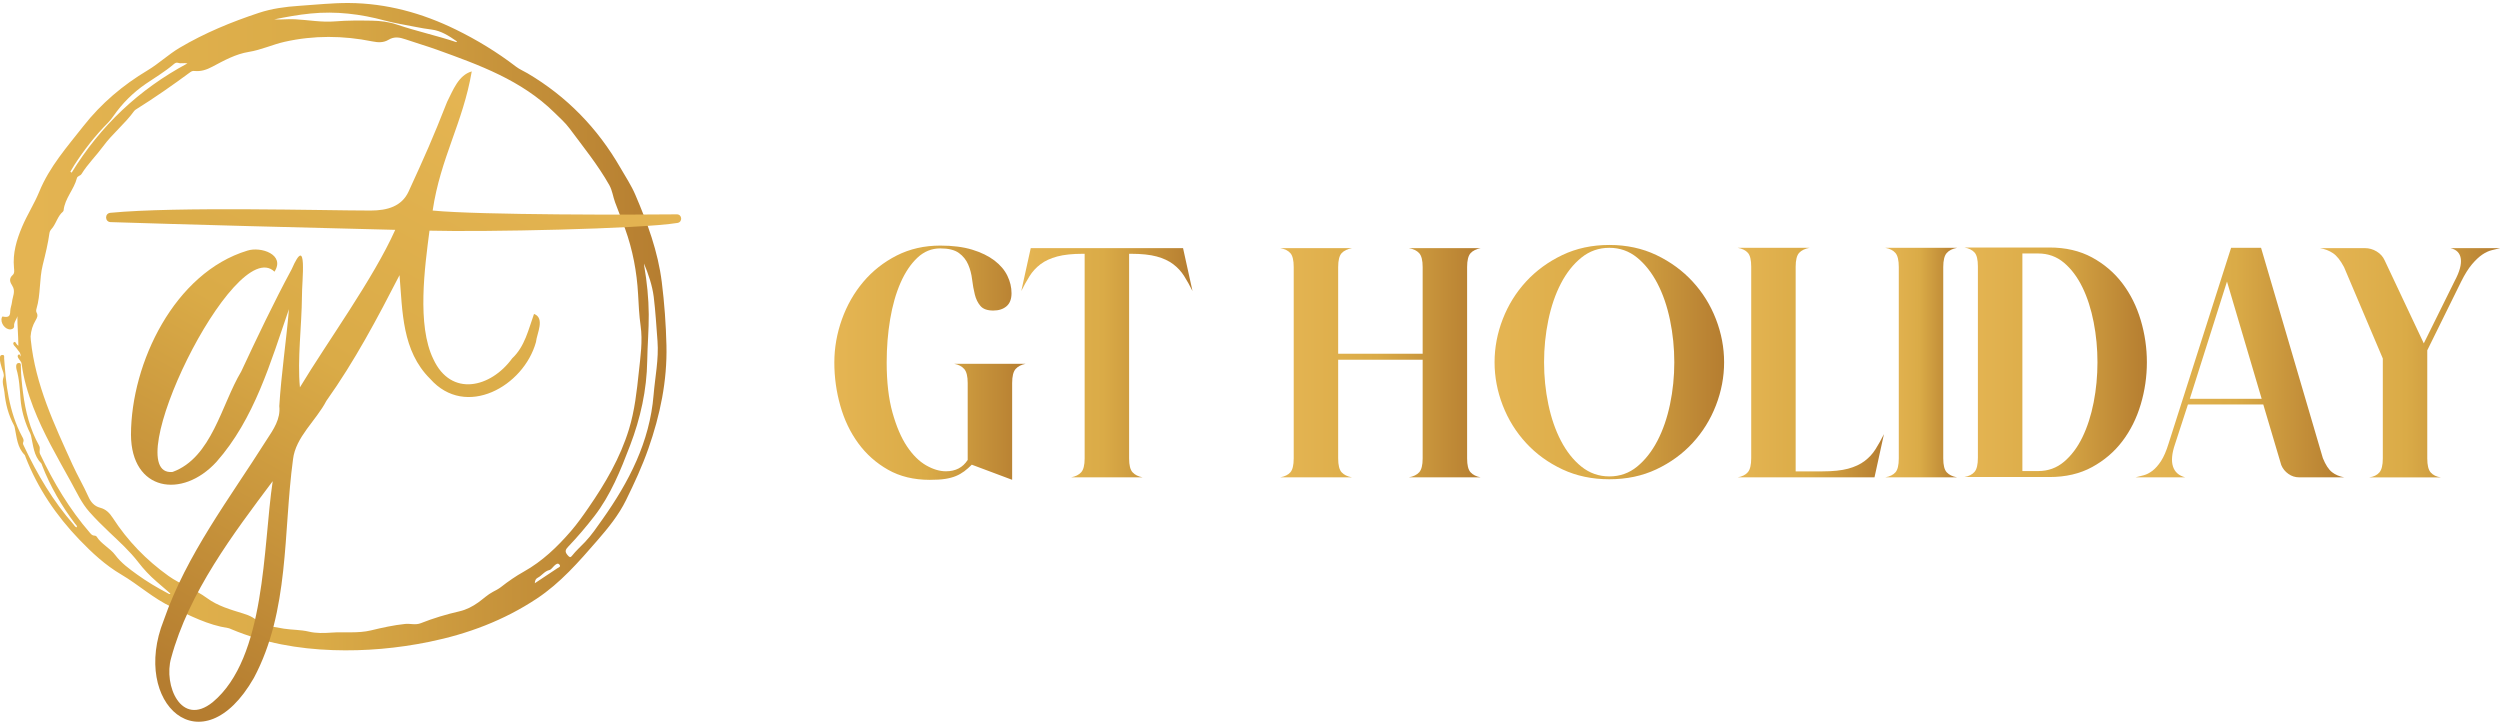 <svg version="1.2" baseProfile="tiny-ps" xmlns="http://www.w3.org/2000/svg" viewBox="0 0 640 185" width="640" height="185">
	<title>gt-02-svg</title>
	<defs>
		<linearGradient id="grd1" gradientUnits="userSpaceOnUse"  x1="-0.002" y1="83.643" x2="170.648" y2="83.643">
			<stop offset="0" stop-color="#e5b553"  />
			<stop offset="0.48" stop-color="#daab47"  />
			<stop offset="1" stop-color="#b57d30"  />
		</linearGradient>
		<linearGradient id="grd2" gradientUnits="userSpaceOnUse"  x1="121.658" y1="17.448" x2="38.227" y2="170.595">
			<stop offset="0" stop-color="#e5b553"  />
			<stop offset="0.48" stop-color="#daab47"  />
			<stop offset="1" stop-color="#b57d30"  />
		</linearGradient>
		<linearGradient id="grd3" gradientUnits="userSpaceOnUse"  x1="213.589" y1="92.859" x2="262.584" y2="92.859">
			<stop offset="0" stop-color="#e5b553"  />
			<stop offset="0.48" stop-color="#daab47"  />
			<stop offset="1" stop-color="#b57d30"  />
		</linearGradient>
		<linearGradient id="grd4" gradientUnits="userSpaceOnUse"  x1="261.454" y1="92.859" x2="305.283" y2="92.859">
			<stop offset="0" stop-color="#e5b553"  />
			<stop offset="0.48" stop-color="#daab47"  />
			<stop offset="1" stop-color="#b57d30"  />
		</linearGradient>
		<linearGradient id="grd5" gradientUnits="userSpaceOnUse"  x1="327.719" y1="92.859" x2="379.055" y2="92.859">
			<stop offset="0" stop-color="#e5b553"  />
			<stop offset="0.48" stop-color="#daab47"  />
			<stop offset="1" stop-color="#b57d30"  />
		</linearGradient>
		<linearGradient id="grd6" gradientUnits="userSpaceOnUse"  x1="382.607" y1="92.697" x2="441.369" y2="92.697">
			<stop offset="0" stop-color="#e5b553"  />
			<stop offset="0.48" stop-color="#daab47"  />
			<stop offset="1" stop-color="#b57d30"  />
		</linearGradient>
		<linearGradient id="grd7" gradientUnits="userSpaceOnUse"  x1="444.84" y1="92.819" x2="482.293" y2="92.819">
			<stop offset="0" stop-color="#e5b553"  />
			<stop offset="0.48" stop-color="#daab47"  />
			<stop offset="1" stop-color="#b57d30"  />
		</linearGradient>
		<linearGradient id="grd8" gradientUnits="userSpaceOnUse"  x1="482.616" y1="92.819" x2="501.019" y2="92.819">
			<stop offset="0" stop-color="#e5b553"  />
			<stop offset="0.48" stop-color="#daab47"  />
			<stop offset="1" stop-color="#b57d30"  />
		</linearGradient>
		<linearGradient id="grd9" gradientUnits="userSpaceOnUse"  x1="502.874" y1="92.737" x2="549.61" y2="92.737">
			<stop offset="0" stop-color="#e5b553"  />
			<stop offset="0.48" stop-color="#daab47"  />
			<stop offset="1" stop-color="#b57d30"  />
		</linearGradient>
		<linearGradient id="grd10" gradientUnits="userSpaceOnUse"  x1="546.704" y1="92.819" x2="600.139" y2="92.819">
			<stop offset="0" stop-color="#e5b553"  />
			<stop offset="0.48" stop-color="#daab47"  />
			<stop offset="1" stop-color="#b57d30"  />
		</linearGradient>
		<linearGradient id="grd11" gradientUnits="userSpaceOnUse"  x1="593.924" y1="92.859" x2="640.014" y2="92.859">
			<stop offset="0" stop-color="#e5b553"  />
			<stop offset="0.48" stop-color="#daab47"  />
			<stop offset="1" stop-color="#b57d30"  />
		</linearGradient>
	</defs>
	<style>
		tspan { white-space:pre }
		.shp0 { fill: url(#grd1) } 
		.shp1 { fill: url(#grd2) } 
		.shp2 { fill: url(#grd3) } 
		.shp3 { fill: url(#grd4) } 
		.shp4 { fill: url(#grd5) } 
		.shp5 { fill: url(#grd6) } 
		.shp6 { fill: url(#grd7) } 
		.shp7 { fill: url(#grd8) } 
		.shp8 { fill: url(#grd9) } 
		.shp9 { fill: url(#grd10) } 
		.shp10 { fill: url(#grd11) } 
	</style>
	<g id="Layer">
		<g id="Layer">
			<path id="Layer" fill-rule="evenodd" class="shp0" d="M19.69 134.99C19.78 134.55 19.41 134.34 19.22 134.08C15.75 129.47 12.86 124.53 10.78 119.14C10.71 118.95 10.67 118.72 10.54 118.59C8.59 116.63 8.52 113.99 7.94 111.53C7.81 111 7.51 110.5 7.28 109.99C6.19 107.51 5.48 104.88 5.26 102.21C5.05 99.59 4.96 96.98 4.2 94.44C4.16 94.29 4.15 94.12 4.14 93.96C4.1 93.42 4.24 92.93 4.86 92.93C5.44 92.93 5.34 93.5 5.34 93.86C5.38 96.11 5.61 98.34 5.9 100.57C6.51 105.3 7.66 109.88 10.01 114.07C10.44 114.83 9.91 115.49 10.26 116.23C13.7 123.48 17.75 130.33 23.03 136.41C23.35 136.78 23.65 137.14 24.21 137.12C24.39 137.11 24.65 137.23 24.73 137.37C25.96 139.32 28.16 140.3 29.5 142.09C31.05 144.16 33.09 145.62 35.12 147.09C37.63 148.91 40.29 150.47 43.02 151.92C43.18 152.01 43.34 152.18 43.64 151.96C42.42 150.91 41.22 149.87 40.03 148.84C38.32 147.36 36.78 145.72 35.41 143.94C33.22 141.09 30.57 138.7 27.98 136.24C26.23 134.58 24.52 132.89 22.92 131.09C20.85 128.78 19.62 125.98 18.14 123.32C14.69 117.07 11.07 110.9 8.5 104.21C7.13 100.64 6.04 96.99 5.55 93.19C5.46 92.51 4.96 92.17 4.68 91.66C4.52 91.37 4.41 90.97 4.73 90.79C5.12 90.57 5.1 91.05 5.25 91.28C5.42 90.34 4.66 89.85 4.26 89.19C4.12 88.95 3.87 88.79 3.7 88.56C3.49 88.27 3.19 87.88 3.56 87.61C3.93 87.34 4.05 87.85 4.24 88.07C4.36 88.22 4.47 88.38 4.7 88.52C4.7 85.98 4.43 83.47 4.45 80.92C4.27 81.81 3.51 82.48 3.61 83.48C3.66 83.97 3.23 84.27 2.75 84.32C1.33 84.48 -0.03 82.61 0.48 81.25C0.61 80.89 0.76 81.05 1.01 81.09C2.22 81.26 2.6 80.91 2.62 79.7C2.63 78.87 3 78.04 3.07 77.32C3.2 75.98 4.07 74.57 3.15 73.16C2.56 72.26 2.19 71.32 3.27 70.38C3.76 69.95 3.64 69.17 3.58 68.53C3.22 64.82 4.25 61.4 5.66 58.05C6.96 54.98 8.79 52.16 10.05 49.08C12.66 42.69 17.18 37.59 21.36 32.27C25.92 26.47 31.45 21.79 37.81 17.99C40.65 16.29 43.09 13.95 45.97 12.24C52.39 8.44 59.26 5.61 66.31 3.28C69.58 2.2 73.03 1.73 76.48 1.5C80.76 1.22 85.04 0.74 89.32 0.77C98.94 0.84 108.03 3.33 116.66 7.55C122.12 10.22 127.29 13.37 132.11 17.07C133.01 17.76 134.06 18.18 135.02 18.75C145.1 24.69 152.98 32.81 158.81 42.93C160.13 45.22 161.62 47.46 162.65 49.88C165.73 57.07 168.45 64.4 169.42 72.24C170.09 77.62 170.48 83.01 170.61 88.43C170.82 97.54 168.99 106.27 165.99 114.83C164.4 119.38 162.38 123.72 160.27 128.02C158.39 131.86 155.69 135.17 152.89 138.39C148.18 143.81 143.49 149.22 137.41 153.25C128.98 158.83 119.73 162.3 109.89 164.31C101.76 165.97 93.54 166.71 85.25 166.43C76.28 166.13 67.55 164.58 59.22 161.08C58.96 160.97 58.7 160.83 58.43 160.79C53.24 160.02 48.67 157.6 43.99 155.42C39.28 153.23 35.47 149.69 31.06 147.09C26.94 144.67 23.54 141.5 20.29 138.12C14.39 131.98 9.69 125.04 6.57 117.08C6.48 116.86 6.44 116.58 6.28 116.42C4.41 114.51 4.29 111.97 3.79 109.57C3.74 109.34 3.69 109.09 3.58 108.89C2.14 106.23 1.41 103.33 1.13 100.38C1.01 99.15 0.42 97.9 0.9 96.55C1.16 95.81 0.67 94.99 0.46 94.22C0.24 93.41 -0.03 92.61 -0.03 91.75C-0.03 91.31 0.04 90.91 0.56 90.87C1.24 90.82 1.04 91.39 1.06 91.73C1.31 95.09 1.57 98.45 2.23 101.76C2.92 105.24 3.97 108.6 5.65 111.74C5.89 112.2 6.2 112.61 5.94 113.2C5.76 113.6 6.03 113.98 6.2 114.34C9.58 121.53 13.6 128.31 18.86 134.3C19.11 134.58 19.24 134.97 19.69 134.99ZM7.83 86.14C7.84 86.35 7.85 86.72 7.89 87.07C9.06 98.5 13.92 108.72 18.57 118.97C19.82 121.72 21.38 124.36 22.62 127.13C23.24 128.52 24.1 129.57 25.64 129.98C27.11 130.36 28.05 131.31 28.89 132.61C32.68 138.46 37.46 143.39 43.15 147.45C46.25 149.66 49.91 150.84 52.99 153.11C55.73 155.13 59.02 156.06 62.23 157.05C63.93 157.57 65.45 158.25 66.51 159.71C66.72 160 66.99 160.1 67.33 160.12C69.14 160.24 70.9 160.66 72.68 160.94C74.8 161.27 76.94 161.19 79.08 161.7C80.91 162.14 82.92 162.09 84.82 161.95C88.2 161.7 91.61 162.19 94.97 161.38C97.85 160.68 100.75 160.04 103.71 159.73C105.05 159.59 106.37 160.08 107.74 159.53C110.94 158.26 114.25 157.27 117.61 156.5C119.39 156.09 120.97 155.27 122.47 154.2C123.71 153.31 124.82 152.23 126.19 151.51C126.89 151.14 127.61 150.78 128.23 150.3C130.1 148.83 132.05 147.48 134.11 146.33C138.83 143.69 142.65 140.02 146.14 135.99C147.76 134.11 149.21 132.07 150.62 130.02C154.95 123.76 158.77 117.22 161.02 109.88C162.48 105.1 163.02 100.16 163.54 95.22C163.96 91.27 164.56 87.31 163.99 83.35C163.61 80.68 163.5 78.01 163.35 75.33C163.03 69.56 161.97 63.96 160.01 58.52C159.2 56.26 158.29 54.04 157.46 51.79C156.92 50.34 156.77 48.79 155.98 47.38C153.06 42.21 149.33 37.63 145.81 32.89C144.7 31.39 143.26 30.13 141.92 28.81C133.5 20.53 122.7 16.64 111.95 12.76C109.26 11.79 106.47 10.99 103.75 10.05C102.28 9.54 100.91 9.31 99.49 10.17C98.18 10.96 96.82 10.9 95.32 10.6C87.84 9.09 80.35 9.02 72.87 10.7C69.76 11.4 66.86 12.78 63.68 13.29C60.33 13.83 57.34 15.49 54.37 17.07C52.91 17.85 51.44 18.34 49.79 18.17C49.36 18.12 49.02 18.24 48.68 18.5C44.19 21.81 39.63 25 34.89 27.96C34.69 28.09 34.47 28.23 34.34 28.42C32 31.68 28.81 34.18 26.43 37.42C24.66 39.84 22.47 41.96 20.88 44.53C20.56 45.05 19.83 45.03 19.69 45.59C18.95 48.51 16.6 50.76 16.28 53.85C16.27 53.96 16.2 54.09 16.12 54.17C14.85 55.24 14.46 56.88 13.54 58.18C13.22 58.63 12.75 59.01 12.67 59.6C12.29 62.38 11.62 65.11 10.94 67.83C10.02 71.53 10.44 75.41 9.33 79.08C9.24 79.37 9.23 79.78 9.37 80.02C9.81 80.79 9.47 81.41 9.1 82.04C8.37 83.26 7.95 84.58 7.83 86.14ZM164.86 67.46C164.88 67.69 164.89 67.92 164.93 68.14C165.62 72.22 166.05 76.32 166.08 80.46C166.11 84.43 165.75 88.39 165.69 92.35C165.57 99.89 163.96 107.06 161.3 114.04C158.87 120.41 156.33 126.75 152.1 132.21C150.01 134.9 147.81 137.49 145.46 139.95C144.77 140.67 144.51 141.21 145.29 142.1C145.75 142.63 145.98 142.85 146.44 142.27C147.45 140.99 148.66 139.92 149.78 138.74C151.44 136.99 152.79 134.98 154.18 133.02C161.01 123.39 166.33 113.14 167.32 101.09C167.7 96.5 168.67 91.94 168.32 87.32C168.03 83.53 167.81 79.73 167.35 75.96C166.97 73.04 166 70.21 164.86 67.46ZM116.8 10.78C116.89 10.72 116.94 10.71 116.95 10.68C116.96 10.65 116.96 10.58 116.93 10.57C114.94 9.2 112.92 7.86 110.45 7.56C109.16 7.4 107.85 7.18 106.61 6.93C103.91 6.38 101.16 5.98 98.51 5.26C92.27 3.57 85.97 2.82 79.52 3.46C76.39 3.77 73.3 4.33 70.21 4.96C71.98 5.08 73.73 4.83 75.5 4.93C78.94 5.11 82.36 5.76 85.82 5.47C88.95 5.21 92.07 5.24 95.2 5.29C97.37 5.33 99.54 5.59 101.6 6.29C106.64 8 111.82 9.11 116.8 10.78ZM47.99 16.23C47.1 16.04 46.36 16.34 45.61 16.09C45.12 15.92 44.77 16.18 44.42 16.48C42.21 18.36 39.72 19.83 37.33 21.46C34.05 23.71 31.29 26.47 29.02 29.73C28.6 30.33 28.17 30.89 27.66 31.41C24.39 34.69 21.56 38.33 19.05 42.21C18.68 42.78 18.36 43.37 18.01 43.95C18.12 44.03 18.23 44.12 18.34 44.2C25.71 32.21 35.56 22.88 47.99 16.23ZM136.91 149.31C138.94 147.97 140.82 146.74 142.67 145.48C142.98 145.27 143.68 145.09 143.21 144.53C142.8 144.04 142.33 144.44 141.97 144.76C141.52 145.15 141.14 145.81 140.64 145.93C139.37 146.23 138.73 147.35 137.67 147.89C137.23 148.12 136.93 148.51 136.91 149.31Z" />
			<g id="_x30_JTcz7.tif_00000083791144782986584920000018013959899272167352_">
				<g id="Layer">
					<path id="Layer" fill-rule="evenodd" class="shp1" d="M109.95 59.05C108.75 68.29 106.68 83.26 110.94 91.94C115.48 101.76 125.66 99.26 131.12 91.74C134.36 88.7 135.26 84.4 136.71 80.36C139.59 81.47 137.42 85.39 137.21 87.56C134.08 98.91 119.22 107.26 110.13 96.99C102.88 89.8 103.05 79.74 102.28 70.44C96.59 81.5 90.78 92.47 83.55 102.62C80.95 107.64 75.66 111.88 75.01 117.6C72.48 136.37 74.16 156.34 64.99 173.55C51.7 196.75 33.43 180.05 41.91 158.81C47.77 141.89 58.8 127.59 68.26 112.6C70.01 109.94 71.87 107.26 71.5 103.96C72.01 95.64 73.27 87.45 73.97 79.15C69.25 92.81 65.13 107.24 55.41 118.24C46.62 127.83 33.61 125.71 33.53 111.31C33.56 92.84 44.74 69.79 63.33 64.16C66.77 63.05 73.08 65.16 70.27 69.55C59.99 59.64 29.66 122.23 44.18 120.82C54.25 117.16 56.68 103.55 61.75 95.11C65.87 86.29 70.05 77.49 74.67 68.92C78.86 59.33 77.25 72.13 77.3 75.86C77.24 83.47 76.09 92.01 76.78 99.16C83.85 87.43 95.59 71.34 101.18 58.84C82.77 58.41 43.92 57.38 28.31 56.86C26.82 56.81 26.76 54.63 28.24 54.48C45.3 52.84 82.82 53.9 94.87 53.9C99.21 53.9 102.87 52.81 104.61 49.01C108.8 39.87 110.78 35.45 114.46 26.08C115.94 23.17 117.36 19.23 120.77 18.28C118.49 31.53 112.79 40.33 110.76 53.9C122.74 55.08 163.51 55 173.26 54.87C174.64 54.85 174.8 56.85 173.44 57.07C163.98 58.63 123.49 59.42 109.95 59.05ZM69.81 123.18C59.76 136.59 48.35 151.62 43.8 168.49C41.83 175.41 46.37 186.25 54.45 179.76C68.13 168.37 67.3 139.92 69.81 123.18Z" />
				</g>
			</g>
		</g>
		<g id="Layer">
			<g id="Layer">
				<path id="Layer" class="shp2" d="M240.71 62.87C243.88 62.87 246.61 63.22 248.9 63.92C251.19 64.62 253.08 65.55 254.59 66.7C256.1 67.86 257.2 69.16 257.9 70.62C258.6 72.07 258.95 73.55 258.95 75.06C258.95 76.57 258.52 77.68 257.66 78.41C256.8 79.14 255.67 79.5 254.27 79.5C252.76 79.5 251.67 79.11 251 78.33C250.33 77.55 249.84 76.57 249.55 75.38C249.25 74.2 249.03 72.92 248.86 71.54C248.7 70.17 248.36 68.89 247.85 67.71C247.34 66.53 246.55 65.54 245.47 64.76C244.39 63.98 242.81 63.59 240.71 63.59C238.5 63.59 236.55 64.38 234.86 65.97C233.17 67.56 231.72 69.7 230.54 72.39C229.36 75.08 228.47 78.19 227.88 81.71C227.29 85.23 226.99 88.93 226.99 92.81C226.99 97.81 227.49 102.09 228.48 105.64C229.48 109.19 230.71 112.07 232.19 114.28C233.67 116.49 235.3 118.1 237.07 119.12C238.85 120.14 240.54 120.65 242.16 120.65C244.64 120.65 246.49 119.68 247.73 117.74L247.73 98.05C247.73 96.33 247.43 95.13 246.84 94.46C246.25 93.79 245.39 93.34 244.26 93.13L262.58 93.13C261.45 93.35 260.59 93.79 260 94.46C259.41 95.13 259.11 96.33 259.11 98.05L259.11 122.83L248.78 118.96C248.13 119.61 247.49 120.17 246.84 120.66C246.19 121.14 245.48 121.55 244.7 121.87C243.92 122.19 243 122.44 241.96 122.6C240.91 122.76 239.61 122.84 238.04 122.84C233.95 122.84 230.38 121.98 227.35 120.26C224.31 118.54 221.77 116.28 219.72 113.48C217.67 110.68 216.14 107.48 215.12 103.87C214.1 100.27 213.59 96.58 213.59 92.81C213.59 89.04 214.24 85.36 215.53 81.75C216.82 78.15 218.65 74.94 221.02 72.14C223.39 69.34 226.24 67.1 229.58 65.4C232.91 63.72 236.62 62.87 240.71 62.87Z" />
				<path id="Layer" class="shp3" d="M261.45 74.5L263.87 63.52L302.86 63.52L305.28 74.5C304.58 73.1 303.87 71.82 303.14 70.67C302.41 69.51 301.49 68.5 300.35 67.64C299.22 66.78 297.81 66.12 296.11 65.66C294.41 65.2 292.22 64.97 289.53 64.97L289.05 64.97L289.05 117.36C289.05 119.08 289.34 120.27 289.94 120.91C290.53 121.56 291.39 121.99 292.52 122.2L274.2 122.2C275.33 121.99 276.19 121.55 276.78 120.91C277.37 120.26 277.67 119.08 277.67 117.36L277.67 64.97L277.19 64.97C274.55 64.97 272.37 65.2 270.65 65.66C268.93 66.12 267.5 66.78 266.37 67.64C265.24 68.5 264.31 69.51 263.58 70.67C262.85 71.83 262.15 73.1 261.45 74.5Z" />
				<path id="Layer" class="shp4" d="M327.72 63.52L346.12 63.52C344.94 63.74 344.05 64.17 343.46 64.81C342.87 65.46 342.57 66.64 342.57 68.36L342.57 90.56L364.2 90.56L364.2 68.36C364.2 66.64 363.9 65.45 363.31 64.81C362.72 64.16 361.83 63.73 360.65 63.52L379.05 63.52C377.92 63.74 377.06 64.17 376.47 64.81C375.88 65.46 375.58 66.64 375.58 68.36L375.58 117.36C375.58 119.08 375.87 120.27 376.47 120.91C377.06 121.56 377.92 121.99 379.05 122.2L360.65 122.2C361.83 121.99 362.72 121.55 363.31 120.91C363.9 120.26 364.2 119.08 364.2 117.36L364.2 92.1L342.57 92.1L342.57 117.36C342.57 119.08 342.87 120.27 343.46 120.91C344.05 121.56 344.94 121.99 346.12 122.2L327.72 122.2C328.9 121.99 329.78 121.55 330.34 120.91C330.9 120.27 331.19 119.08 331.19 117.36L331.19 68.36C331.19 66.64 330.91 65.45 330.34 64.81C329.78 64.16 328.9 63.73 327.72 63.52Z" />
				<path id="Layer" fill-rule="evenodd" class="shp5" d="M382.61 92.74C382.61 88.97 383.31 85.29 384.71 81.68C386.11 78.08 388.1 74.87 390.68 72.07C393.26 69.27 396.36 67.01 399.96 65.29C403.56 63.57 407.57 62.71 411.99 62.71C416.4 62.71 420.41 63.57 424.02 65.29C427.62 67.01 430.72 69.27 433.3 72.07C435.88 74.87 437.87 78.07 439.27 81.68C440.67 85.29 441.37 88.97 441.37 92.74C441.37 96.51 440.67 100.19 439.27 103.8C437.87 107.41 435.88 110.61 433.3 113.41C430.72 116.21 427.62 118.45 424.02 120.15C420.41 121.85 416.4 122.69 411.99 122.69C407.58 122.69 403.57 121.84 399.96 120.15C396.35 118.45 393.26 116.21 390.68 113.41C388.1 110.61 386.11 107.41 384.71 103.8C383.31 100.19 382.61 96.5 382.61 92.74ZM411.99 121.96C414.68 121.96 417.05 121.13 419.09 119.46C421.13 117.79 422.87 115.59 424.3 112.84C425.73 110.1 426.8 106.97 427.53 103.48C428.26 99.98 428.62 96.4 428.62 92.74C428.62 89.08 428.26 85.49 427.53 81.96C426.8 78.44 425.73 75.3 424.3 72.56C422.87 69.82 421.14 67.61 419.09 65.94C417.04 64.27 414.68 63.44 411.99 63.44C409.3 63.44 406.92 64.27 404.85 65.94C402.78 67.61 401.03 69.81 399.6 72.56C398.17 75.3 397.1 78.44 396.37 81.96C395.64 85.49 395.28 89.08 395.28 92.74C395.28 96.4 395.64 99.98 396.37 103.48C397.1 106.98 398.17 110.1 399.6 112.84C401.03 115.58 402.77 117.79 404.85 119.46C406.92 121.12 409.3 121.96 411.99 121.96Z" />
				<path id="Layer" class="shp6" d="M463.24 63.44C462.06 63.66 461.17 64.09 460.58 64.73C459.99 65.38 459.69 66.56 459.69 68.28L459.69 120.67L466.55 120.67C469.24 120.67 471.43 120.44 473.13 119.98C474.83 119.52 476.24 118.86 477.37 118C478.5 117.14 479.43 116.13 480.15 114.97C480.88 113.81 481.59 112.54 482.29 111.14L479.87 122.2L444.84 122.2C446.02 121.99 446.9 121.54 447.46 120.87C448.03 120.2 448.31 119 448.31 117.28L448.31 68.28C448.31 66.56 448.03 65.37 447.46 64.73C446.89 64.08 446.02 63.65 444.84 63.44L463.24 63.44L463.24 63.44Z" />
				<path id="Layer" class="shp7" d="M501.02 63.44C499.84 63.66 498.95 64.1 498.36 64.77C497.77 65.44 497.47 66.64 497.47 68.36L497.47 117.36C497.47 119.08 497.77 120.27 498.36 120.91C498.95 121.56 499.84 121.99 501.02 122.2L482.62 122.2C483.8 121.99 484.68 121.55 485.24 120.91C485.8 120.27 486.09 119.08 486.09 117.36L486.09 68.36C486.09 66.64 485.81 65.44 485.24 64.77C484.67 64.1 483.8 63.65 482.62 63.44L501.02 63.44Z" />
				<path id="Layer" fill-rule="evenodd" class="shp8" d="M505.49 120.79C506.06 120.12 506.34 118.92 506.34 117.2L506.34 68.2C506.34 66.48 506.06 65.29 505.49 64.65C504.92 64 504.05 63.57 502.87 63.36L524.66 63.36C528.8 63.36 532.44 64.21 535.56 65.9C538.68 67.6 541.28 69.82 543.35 72.56C545.42 75.3 546.98 78.44 548.03 81.96C549.08 85.49 549.6 89.08 549.6 92.74C549.6 96.4 549.08 99.99 548.03 103.52C546.98 107.05 545.42 110.18 543.35 112.92C541.28 115.66 538.68 117.88 535.56 119.58C532.44 121.28 528.81 122.12 524.66 122.12L502.87 122.12C504.05 121.91 504.93 121.46 505.49 120.79ZM517.73 120.59L521.77 120.59C524.3 120.59 526.5 119.8 528.39 118.21C530.27 116.62 531.85 114.52 533.11 111.91C534.37 109.3 535.33 106.33 535.98 102.99C536.63 99.65 536.95 96.24 536.95 92.74C536.95 89.24 536.63 85.83 535.98 82.49C535.33 79.15 534.38 76.18 533.11 73.57C531.84 70.96 530.27 68.86 528.39 67.27C526.51 65.68 524.3 64.89 521.77 64.89L517.73 64.89L517.73 120.59Z" />
				<path id="Layer" fill-rule="evenodd" class="shp9" d="M555.18 113.48L571.16 63.44L578.83 63.44L594.65 117.28C595.35 119 596.13 120.2 596.99 120.87C597.85 121.54 598.9 121.99 600.14 122.2L588.6 122.2C587.58 122.2 586.65 121.91 585.82 121.31C584.98 120.72 584.38 119.97 584 119.05L579.4 103.55L560.11 103.55L556.8 113.72C555.99 116.09 555.82 117.99 556.28 119.41C556.74 120.84 557.77 121.76 559.39 122.19L546.72 122.19C547.37 122.03 548.05 121.85 548.78 121.67C549.51 121.48 550.24 121.1 551 120.54C551.75 119.97 552.49 119.14 553.22 118.04C553.93 116.94 554.59 115.42 555.18 113.48ZM560.59 102.1L578.99 102.1L570.11 72.07L560.59 102.1Z" />
				<path id="Layer" class="shp10" d="M605.39 63.52C606.47 63.52 607.47 63.8 608.42 64.37C609.36 64.94 610.05 65.7 610.48 66.67L620.49 87.9L628.4 71.92C629.64 69.61 630.16 67.72 629.97 66.27C629.78 64.82 628.91 63.9 627.35 63.53L640.02 63.53C639.37 63.69 638.66 63.87 637.88 64.05C637.1 64.24 636.29 64.62 635.46 65.18C634.62 65.75 633.75 66.57 632.84 67.64C631.92 68.72 630.98 70.22 630.02 72.16L621.38 89.68L621.38 117.37C621.38 119.09 621.67 120.29 622.27 120.96C622.86 121.63 623.72 122.05 624.85 122.21L606.53 122.21C607.66 122.05 608.52 121.63 609.11 120.96C609.7 120.29 610 119.09 610 117.37L610 91.78L600.07 68.37C599.15 66.65 598.21 65.46 597.25 64.82C596.28 64.17 595.18 63.74 593.94 63.53L605.39 63.53L605.39 63.52Z" />
			</g>
		</g>
	</g>
</svg>